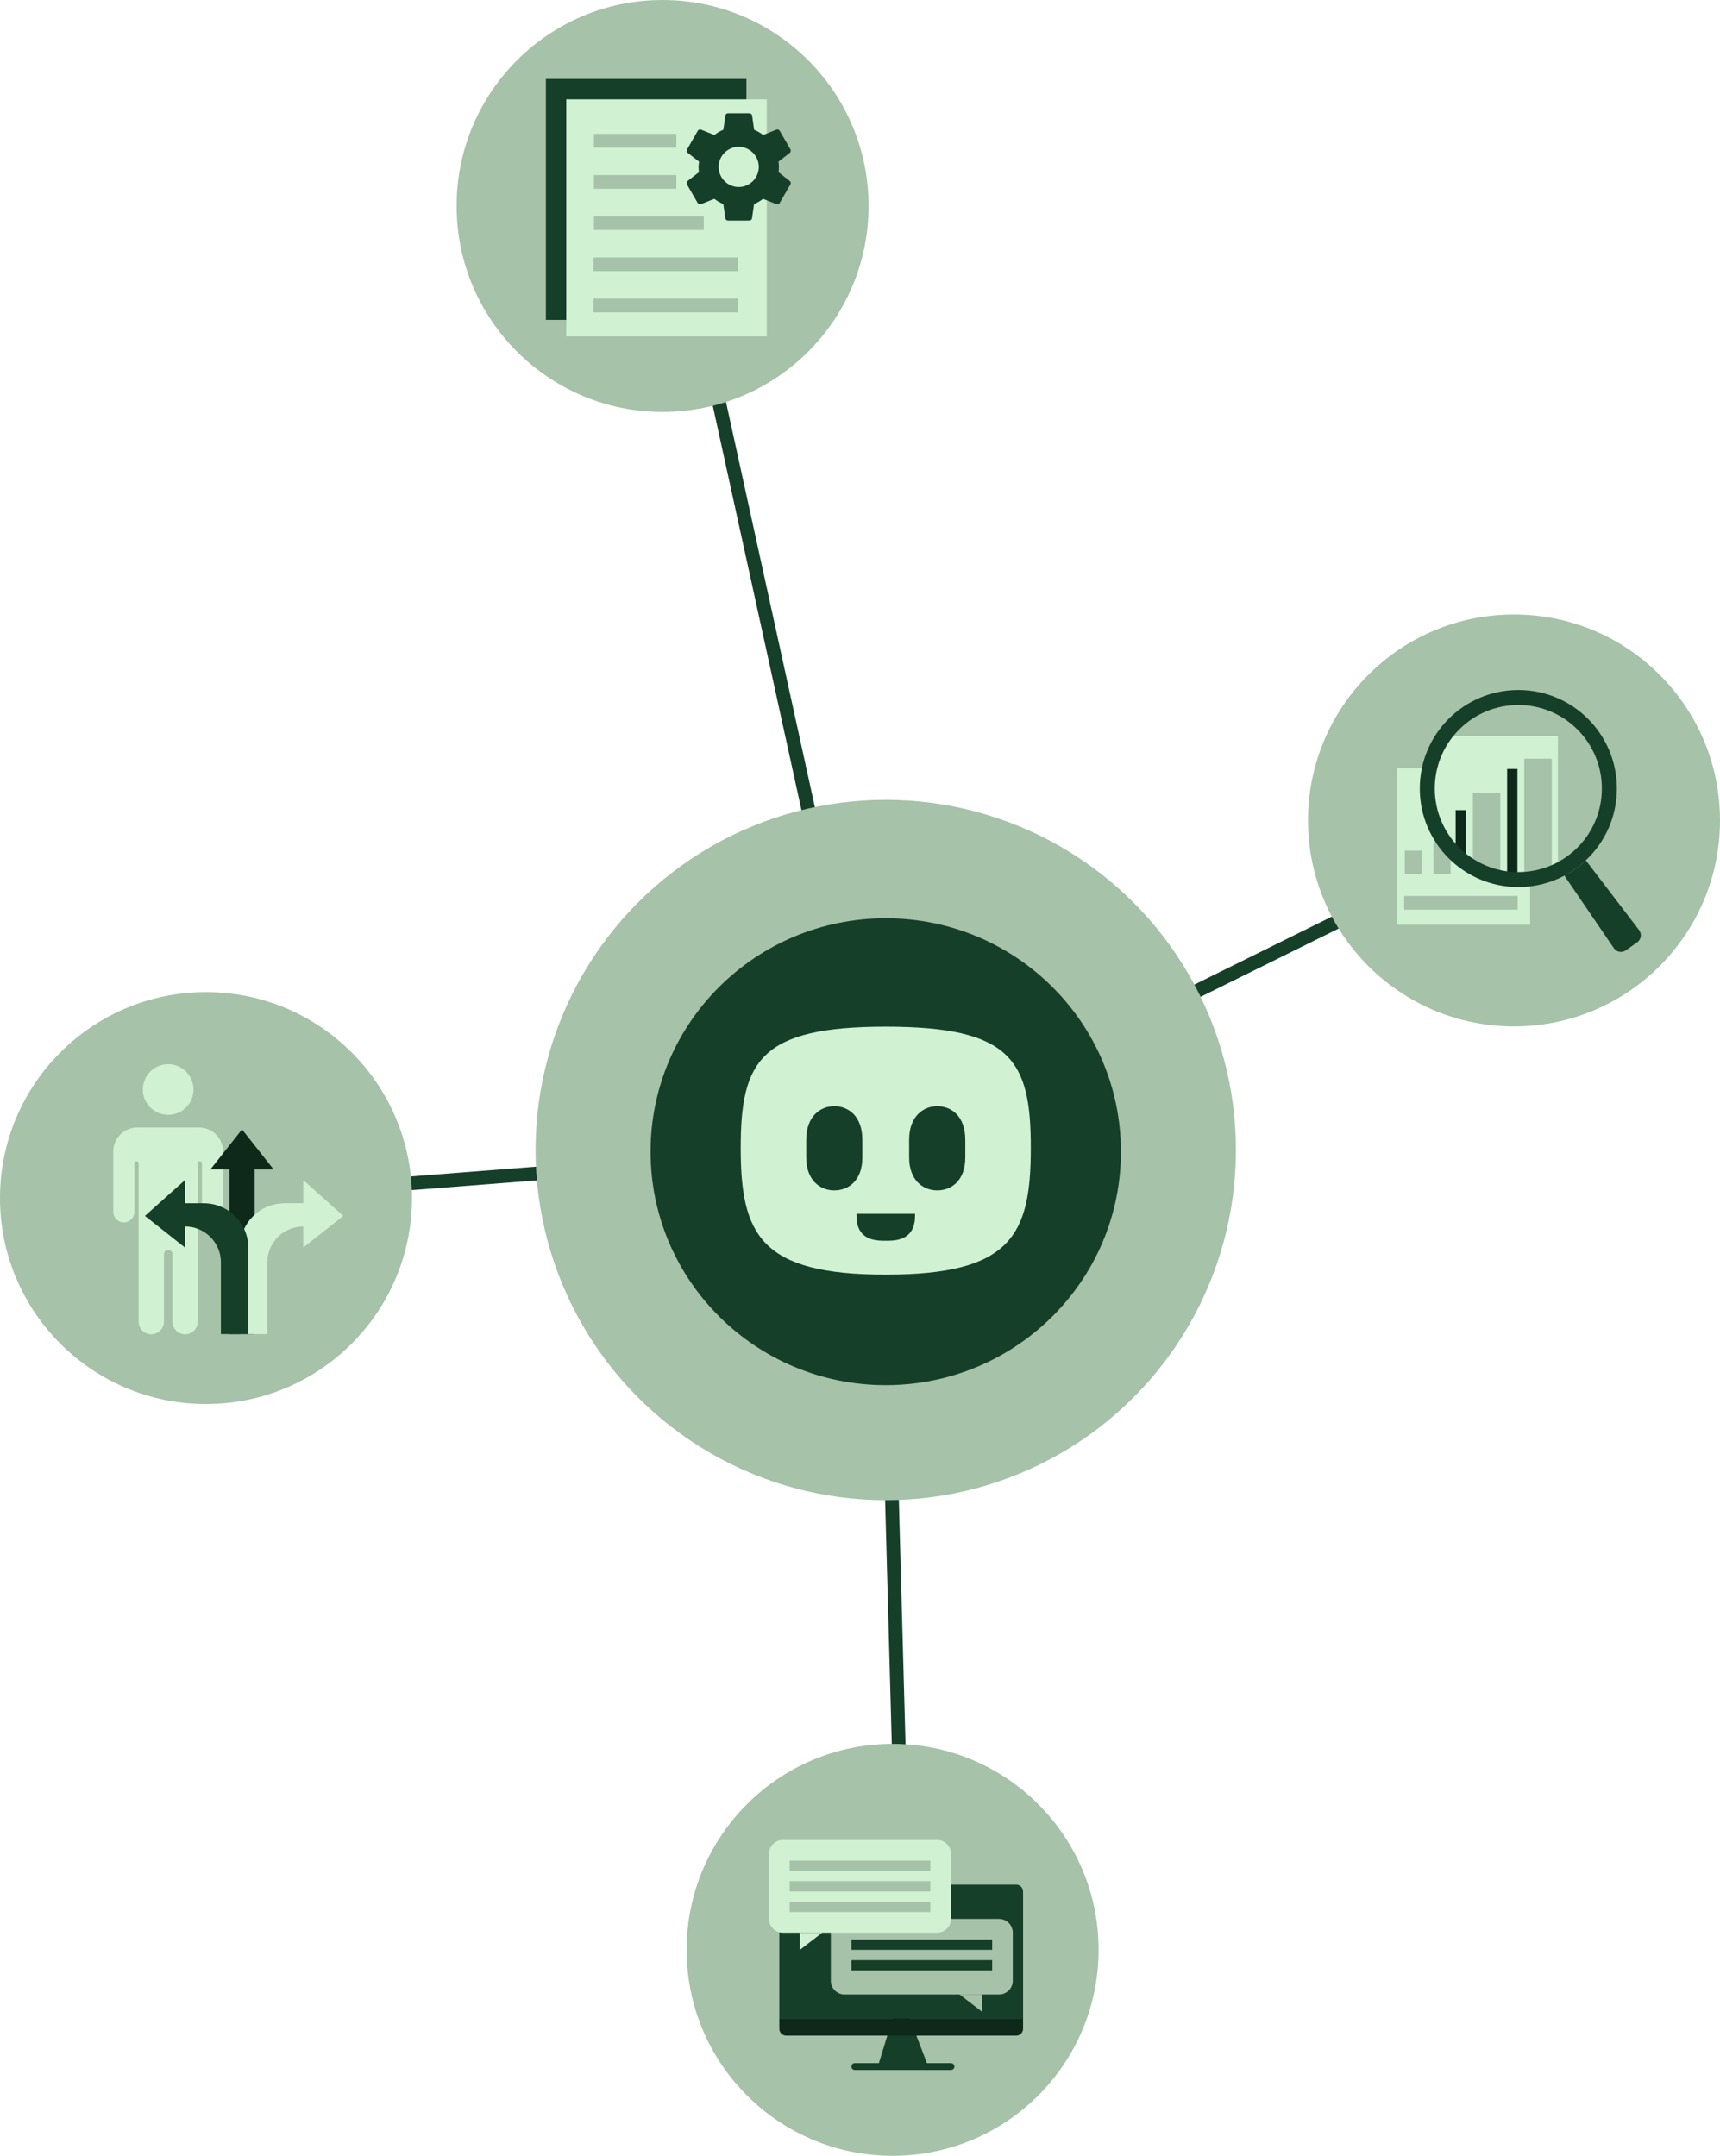 <svg width="501" height="628" viewBox="0 0 501 628" fill="none" xmlns="http://www.w3.org/2000/svg">
<path d="M263 553.5L257 334M257 334L201.5 81M257 334L394.5 266M257 334L71 348.5" stroke="#153F28" stroke-width="4"/>
<circle cx="60" cy="349" r="60" fill="#A6C2A9"/>
<circle cx="48.983" cy="317.377" r="7.377" fill="#D0F2D3"/>
<path d="M57.967 328.442H40C36.134 328.442 33 331.576 33 335.442V353.033C33 354.73 34.376 356.106 36.074 356.106C37.771 356.106 39.148 354.73 39.148 353.033V338.893C39.148 338.554 39.423 338.278 39.762 338.278C40.102 338.278 40.377 338.554 40.377 338.893V385C40.377 387.037 42.029 388.688 44.066 388.688C46.103 388.688 47.754 387.037 47.754 385V365.328C47.754 364.649 48.305 364.098 48.984 364.098C49.663 364.098 50.213 364.649 50.213 365.328V385C50.213 387.037 51.864 388.688 53.902 388.688C55.939 388.688 57.59 387.037 57.59 385V338.893C57.59 338.554 57.865 338.278 58.205 338.278C58.544 338.278 58.82 338.554 58.82 338.893V353.033C58.82 354.73 60.196 356.106 61.893 356.106C63.591 356.106 64.967 354.73 64.967 353.033V335.442C64.967 331.576 61.833 328.442 57.967 328.442Z" fill="#D0F2D3"/>
<path d="M61.27 340.68L70.492 329L79.713 340.68H74.18V388.631H66.803V340.68H61.27Z" fill="#0E281A"/>
<path d="M69.877 363.516V388.631H77.869V367.729C77.869 361.957 82.548 357.278 88.32 357.278V363.426L100 354.205L88.32 343.754V350.516H82.877C75.697 350.516 69.877 356.337 69.877 363.516Z" fill="#D0F2D3"/>
<path d="M72.336 363.516V388.631H64.344V367.729C64.344 361.957 59.665 357.278 53.894 357.278V363.426L42.213 354.205L53.894 343.754V350.516H59.336C66.516 350.516 72.336 356.337 72.336 363.516Z" fill="#153F28"/>
<circle cx="260" cy="568" r="60" fill="#A6C2A9"/>
<path d="M227 551C227 549.895 227.895 549 229 549H296C297.105 549 298 549.895 298 551V588H265H260H227V551Z" fill="#153F28"/>
<path d="M260 588L256 601H270L265 588H260Z" fill="#153F28"/>
<path d="M270 601H256H249C248.448 601 248 601.448 248 602C248 602.552 248.448 603 249 603H277C277.552 603 278 602.552 278 602C278 601.448 277.552 601 277 601H270Z" fill="#153F28"/>
<path d="M227 591C227 592.105 227.895 593 229 593H296C297.105 593 298 592.105 298 591V588H227V591Z" fill="#0E281A"/>
<path d="M295 563C295 560.791 293.209 559 291 559H246C243.791 559 242 560.791 242 563V577C242 579.209 243.791 581 246 581H279.5H286H291C293.209 581 295 579.209 295 577V563Z" fill="#A6C2A9"/>
<path d="M286 581V586L279.5 581H286Z" fill="#A6C2A9"/>
<rect x="248" y="565" width="41" height="3" fill="#153F28"/>
<rect x="248" y="571" width="41" height="3" fill="#153F28"/>
<path d="M224 540C224 537.791 225.791 536 228 536H273C275.209 536 277 537.791 277 540V559C277 561.209 275.209 563 273 563H239.5H233H228C225.791 563 224 561.209 224 559V540Z" fill="#D0F2D3"/>
<path d="M233 563V568L239.5 563H233Z" fill="#D0F2D3"/>
<rect x="230" y="542" width="41" height="3" fill="#A6C2A9"/>
<rect x="230" y="548" width="41" height="3" fill="#A6C2A9"/>
<rect x="230" y="554" width="41" height="3" fill="#A6C2A9"/>
<circle cx="441" cy="239" r="60" fill="#A6C2A9"/>
<path d="M453.8 214.416H420.416L416.048 223.776H407V269.376H445.688V256.224L453.8 251.544V214.416Z" fill="#D0F2D3"/>
<rect x="409.184" y="247.8" width="4.992" height="6.864" fill="#A6C2A9"/>
<rect x="424" y="236" width="3" height="14" fill="#0E281A"/>
<rect x="439" y="224" width="3" height="32" fill="#0E281A"/>
<rect x="409" y="261" width="33.072" height="4" fill="#A6C2A9"/>
<rect x="417.544" y="245.305" width="4.992" height="9.36" fill="#A6C2A9"/>
<rect x="429" y="231" width="8" height="23" fill="#A6C2A9"/>
<rect x="444" y="221" width="8" height="33" fill="#A6C2A9"/>
<path fill-rule="evenodd" clip-rule="evenodd" d="M442.256 258.408C447.102 258.408 451.668 257.207 455.672 255.086C457.951 253.879 460.049 252.374 461.912 250.622C467.482 245.386 470.96 237.951 470.96 229.704C470.96 213.851 458.109 201 442.256 201C426.403 201 413.552 213.851 413.552 229.704C413.552 245.557 426.403 258.408 442.256 258.408ZM442.256 254.04C455.696 254.04 466.592 243.144 466.592 229.704C466.592 216.264 455.696 205.368 442.256 205.368C428.816 205.368 417.92 216.264 417.92 229.704C417.92 243.144 428.816 254.04 442.256 254.04Z" fill="#153F28"/>
<path d="M455.672 255.086L470.08 276.206C470.867 277.358 472.446 277.642 473.585 276.836L476.889 274.495C478.042 273.678 478.288 272.067 477.43 270.944L461.912 250.622C460.049 252.374 457.951 253.879 455.672 255.086Z" fill="#153F28"/>
<circle cx="193" cy="60" r="60" fill="#A6C2A9"/>
<path d="M159 23H217.415V93.189H159V23Z" fill="#153F28"/>
<path d="M164.943 28.944H223.358V98.001H164.943V28.944Z" fill="#D0F2D3"/>
<rect x="173" y="39" width="24" height="4" fill="#A6C2A9"/>
<rect x="172.868" y="75" width="42.132" height="4" fill="#A6C2A9"/>
<rect x="173" y="51" width="24" height="4" fill="#A6C2A9"/>
<rect x="172.868" y="87" width="42.132" height="4" fill="#A6C2A9"/>
<rect x="173" y="63" width="32" height="4" fill="#A6C2A9"/>
<path d="M226.769 50.152C226.834 49.664 226.866 49.16 226.866 48.623C226.866 48.102 226.834 47.581 226.753 47.093L230.05 44.522C230.343 44.294 230.424 43.855 230.245 43.529L227.126 38.126C226.931 37.768 226.525 37.654 226.168 37.768L222.285 39.33C221.473 38.712 220.612 38.191 219.653 37.801L219.069 33.667C219.004 33.277 218.679 33 218.289 33H212.051C211.661 33 211.352 33.277 211.287 33.667L210.702 37.801C209.744 38.191 208.867 38.728 208.071 39.33L204.188 37.768C203.831 37.638 203.424 37.768 203.23 38.126L200.127 43.529C199.932 43.871 199.997 44.294 200.322 44.522L203.619 47.093C203.538 47.581 203.473 48.118 203.473 48.623C203.473 49.127 203.506 49.664 203.587 50.152L200.289 52.724C199.997 52.951 199.916 53.391 200.094 53.716L203.213 59.119C203.408 59.477 203.814 59.591 204.172 59.477L208.054 57.915C208.867 58.533 209.728 59.054 210.686 59.445L211.271 63.578C211.352 63.969 211.661 64.245 212.051 64.245H218.289C218.679 64.245 219.004 63.969 219.052 63.578L219.637 59.445C220.596 59.054 221.473 58.533 222.269 57.915L226.152 59.477C226.509 59.607 226.915 59.477 227.11 59.119L230.229 53.716C230.424 53.358 230.343 52.951 230.034 52.724L226.769 50.152ZM215.17 54.481C211.953 54.481 209.322 51.845 209.322 48.623C209.322 45.401 211.953 42.764 215.17 42.764C218.386 42.764 221.018 45.401 221.018 48.623C221.018 51.845 218.386 54.481 215.17 54.481Z" fill="#153F28"/>
<circle cx="258" cy="335" r="100.5" fill="#A6C2A9" stroke="#A6C2A9" stroke-width="3"/>
<ellipse cx="258" cy="335.496" rx="68.5" ry="68" fill="#153F28"/>
<path fill-rule="evenodd" clip-rule="evenodd" d="M258 371.309C221.559 371.309 215.75 359.747 215.75 334.352C215.75 308.957 221.559 299.075 258 299.075C294.639 299.075 300.25 308.957 300.25 334.352C300.25 359.747 294.639 371.309 258 371.309ZM281.169 337.177C281.169 343.82 277.228 346.773 272.992 346.773C268.856 346.773 264.814 343.82 264.814 337.177V332.017C264.814 325.268 268.856 322.24 272.992 322.24C277.228 322.24 281.169 325.268 281.169 332.017V337.177ZM243.007 346.773C247.244 346.773 251.185 343.82 251.185 337.177V332.017C251.185 325.268 247.244 322.24 243.007 322.24C238.872 322.24 234.83 325.268 234.83 332.017V337.177C234.83 343.82 238.872 346.773 243.007 346.773ZM257.23 361.427C251.897 361.427 249.482 358.899 249.482 354.197V353.594H266.531V354.197C266.531 358.899 264.106 361.427 258.755 361.427H257.23Z" fill="#D0F2D3"/>
</svg>
